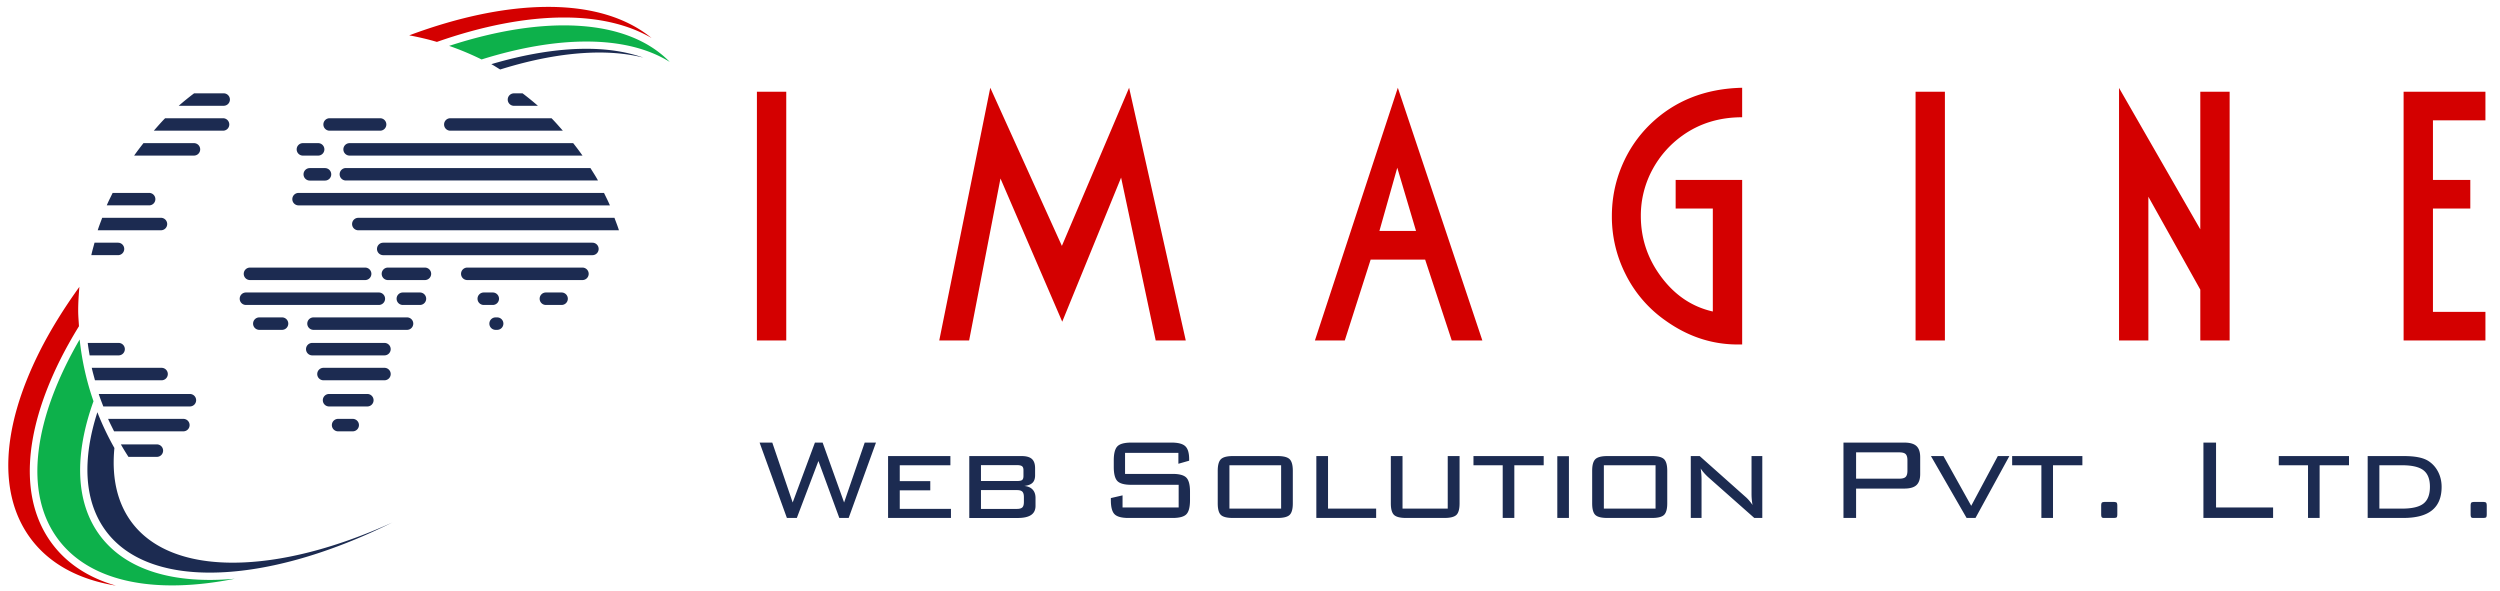 <svg xmlns="http://www.w3.org/2000/svg" width="239.669" height="56.667" viewBox="0 0 239.669 56.667"><path d="M72.563 8.796h2.813V32.64h-2.813V8.796zm22.372-.383l6.865 15.161 6.445-15.161 5.432 24.228h-2.882l-3.318-15.616-5.643 13.816-5.921-13.729-3.005 15.528h-2.864l4.891-24.227zm39.071 0l8.104 24.228h-2.935l-2.551-7.756h-5.223l-2.48 7.756h-2.864l7.949-24.228zm1.746 13.729l-1.799-6.062-1.712 6.062h3.511zm31.264-13.729v2.829c-2.178 0-4.082.583-5.713 1.747a9.552 9.552 0 0 0-2.829 3.161 9.27 9.27 0 0 0-1.171 4.56c0 2.062.6 3.937 1.8 5.624 1.339 1.887 3.039 3.063 5.101 3.529v-9.869h-3.563v-2.742h6.376v15.772h-.438c-2.457 0-4.751-.757-6.882-2.271a11.87 11.87 0 0 1-3.878-4.507 12.186 12.186 0 0 1-1.293-5.52c0-1.688.32-3.296.961-4.821s1.549-2.858 2.725-4c2.329-2.246 5.263-3.411 8.804-3.492zm16.625.383h2.812V32.64h-2.812V8.796zm27.297 0h2.812V32.64h-2.812v-4.874l-4.979-8.908V32.64h-2.812V8.43l7.79 13.554V8.796zm19.49 0h7.844v2.742h-5.031v5.713h3.581v2.742h-3.581v9.904h5.031v2.742h-7.844V8.796z" fill="#D40000"/><path d="M75.438 49.656L72.82 42.43h1.217l1.955 5.742 2.133-5.742h.738l2.058 5.742 1.976-5.742h1.08l-2.618 7.226h-.896l-2.003-5.462-2.071 5.462h-.951zm9.699 0v-5.934h5.975v.882h-4.854v1.524h2.926v.882h-2.926v1.777h4.908v.868h-6.029zm7.785 0v-5.934h5.011c.456 0 .786.092.991.277.205.184.308.479.308.885v.684c0 .314-.082.553-.246.715-.164.161-.426.263-.786.304.351.036.618.153.8.353.182.197.273.463.273.796v.759c0 .392-.141.684-.424.875s-.713.287-1.292.287h-4.635zm5.195-4.02v-.561c0-.183-.045-.309-.137-.379-.091-.071-.257-.106-.499-.106h-3.438v1.524h3.438c.26 0 .431-.034.513-.103s.123-.192.123-.375zm-4.074 1.347v1.805h3.438c.255 0 .432-.049.53-.147.098-.098.147-.271.147-.522v-.465c0-.246-.05-.419-.15-.52s-.276-.15-.526-.15h-3.439zm18.926-3.568h-5.113v2.017h4.553c.643 0 1.083.118 1.319.355s.355.686.355 1.347v.813c0 .665-.116 1.116-.349 1.354s-.674.355-1.326.355h-4.218c-.656 0-1.103-.119-1.34-.359-.237-.238-.355-.688-.355-1.35v-.198l1.121-.26v1.162h5.38v-2.174h-4.539c-.656 0-1.101-.12-1.333-.358-.232-.24-.349-.689-.349-1.351v-.629c0-.661.116-1.11.349-1.351.232-.238.677-.358 1.333-.358h3.849c.643 0 1.086.117 1.33.353.244.234.366.646.366 1.233v.15l-1.032.294v-1.045zm3.772 1.715c0-.542.103-.912.308-1.111.205-.197.588-.297 1.148-.297h4.286c.561 0 .943.1 1.148.297.205.199.308.569.308 1.111v3.124c0 .542-.102.911-.304 1.107-.203.196-.588.294-1.152.294h-4.286c-.57 0-.955-.097-1.155-.291-.201-.193-.301-.563-.301-1.11V45.13zm1.121 3.63h4.956v-4.156h-4.956v4.156zm8.332.896v-5.934h1.121v5.038h4.613v.896h-5.734zm8.263-5.934v5.038h4.334v-5.038h1.135v4.532c0 .547-.102.917-.304 1.11-.203.194-.588.291-1.152.291h-3.678c-.564 0-.949-.098-1.152-.294-.202-.196-.304-.565-.304-1.107v-4.532h1.121zm10.718.882v5.052h-1.114v-5.052h-2.803v-.882h6.733v.882h-2.816zm5.234 5.052h-1.114v-5.92h1.114v5.92zm2.228-4.526c0-.542.103-.912.308-1.111.205-.197.588-.297 1.148-.297h4.286c.561 0 .943.1 1.148.297.205.199.308.569.308 1.111v3.124c0 .542-.102.911-.304 1.107-.203.196-.587.294-1.152.294h-4.286c-.569 0-.955-.097-1.155-.291-.2-.193-.301-.563-.301-1.11V45.13zm1.121 3.63h4.956v-4.156h-4.956v4.156zm9.282-3.848a6.992 6.992 0 0 1 .083 1.059v3.685h-1.032v-5.934h.854l4.354 3.876c.128.109.25.23.365.362.117.132.231.282.346.451a5.991 5.991 0 0 1-.095-1.107v-3.582h1.032v5.934h-.766l-4.443-3.931a5.529 5.529 0 0 1-.399-.413 3.494 3.494 0 0 1-.299-.4zm13.689 4.744V42.43h5.824c.542 0 .933.11 1.173.331.238.222.358.578.358 1.07v1.613c0 .487-.12.842-.358 1.063-.24.222-.631.332-1.173.332h-4.614v2.816h-1.21zm5.353-6.289h-4.143v2.522h4.143c.296 0 .5-.057.611-.171.112-.114.168-.31.168-.588v-1.005c0-.278-.056-.474-.168-.588-.111-.114-.315-.17-.611-.17zm6.451 6.289l-3.418-5.934h1.203l2.659 4.771 2.55-4.771h1.107l-3.247 5.934h-.854zm8.284-5.052v5.052h-1.114v-5.052H192.9v-.882h6.733v.882h-2.816zm5.742 3.514c.196 0 .315.024.359.071.043.049.064.149.064.305v.8c0 .155-.02.254-.059.298-.038.043-.16.064-.365.064h-.841c-.109 0-.184-.021-.222-.064-.039-.044-.059-.143-.059-.298v-.8c0-.155.021-.256.064-.305.044-.047.163-.071.359-.071h.7zm8.678 1.538V42.43h1.21v6.221h5.469v1.005h-6.679zm11.141-5.052v5.052h-1.114v-5.052h-2.803v-.882h6.733v.882h-2.816zm8.024-.882c.565 0 1.04.037 1.426.113.385.074.702.189.953.345.405.255.723.603.95 1.042.228.44.342.925.342 1.453 0 .998-.303 1.744-.909 2.238-.606.495-1.526.742-2.762.742h-3.418v-5.934h3.418zm-.123.882h-2.174v4.156h2.174c.966 0 1.653-.163 2.061-.489.408-.325.612-.862.612-1.609 0-.729-.206-1.254-.618-1.576-.413-.321-1.098-.482-2.055-.482zm7.697 3.514c.196 0 .315.024.358.071.044.049.065.149.065.305v.8c0 .155-.02.254-.058.298-.039.043-.161.064-.366.064h-.841c-.109 0-.184-.021-.223-.064-.038-.044-.058-.143-.058-.298v-.8c0-.155.021-.256.065-.305.043-.047.162-.071.358-.071h.7zM37.038 11.933c0 .33-.267.597-.597.597h-4.842a.597.597 0 1 1 0-1.195h4.842c.33 0 .597.267.597.598zm-5.94 2.387c0 .33-.267.597-.597.597h-1.462a.597.597 0 1 1 0-1.195h1.462c.33 0 .597.267.597.598zm.657 2.393a.597.597 0 0 1-.597.598h-1.461a.598.598 0 1 1 0-1.196h1.461c.33.001.597.268.597.598zm25.636 7.152a.597.597 0 0 1-.597.598H36.739a.598.598 0 0 1 0-1.196h20.056c.33 0 .596.268.596.598zm-.955 2.386c0 .33-.267.598-.597.598H44.797a.598.598 0 0 1 0-1.196h11.042c.33.001.597.269.597.598zm-20.832 0c0 .33-.267.598-.596.598H23.965a.598.598 0 0 1 0-1.196h11.043a.599.599 0 0 1 .596.598zm5.731 0c0 .33-.267.598-.598.598h-3.581a.599.599 0 0 1 0-1.196h3.581a.599.599 0 0 1 .598.598zm6.505 2.387c0 .33-.267.598-.598.598h-.865a.598.598 0 0 1 0-1.196h.865a.599.599 0 0 1 .598.598zm-6.983 0c0 .33-.267.598-.597.598h-1.641a.598.598 0 0 1 0-1.196h1.641c.33.001.597.269.597.598zm-3.94 0c0 .33-.267.598-.597.598H23.578a.598.598 0 0 1 0-1.196H36.32a.598.598 0 0 1 .597.598zm17.52 0c0 .33-.268.598-.598.598h-1.506a.598.598 0 0 1 0-1.196h1.506a.6.6 0 0 1 .598.598zm-6.178 2.387a.599.599 0 0 1-.598.598h-.149a.597.597 0 1 1 0-1.195h.149c.331 0 .598.267.598.597zm-8.64 0a.598.598 0 0 1-.596.598h-8.968a.597.597 0 1 1 0-1.195h8.968c.33 0 .596.267.596.597zm-11.983 0a.598.598 0 0 1-.597.598H24.86a.597.597 0 1 1 0-1.195h2.179c.331 0 .597.267.597.597zm9.819 2.448c0 .33-.267.597-.597.597h-6.923a.597.597 0 1 1 0-1.195h6.923c.33 0 .597.267.597.598zm.001 2.387c0 .33-.267.597-.597.597H31.01a.597.597 0 1 1 0-1.195h5.849c.329 0 .597.267.597.598zm-1.642 2.508a.598.598 0 0 1-.598.598h-3.67a.598.598 0 1 1 0-1.196h3.67c.331 0 .598.268.598.598zm-1.402 2.386c0 .33-.267.598-.597.598h-1.402a.598.598 0 0 1 0-1.196h1.402c.33.001.597.268.597.598zM11.91 23.865a.598.598 0 0 0-.598-.598h-2.25c-.103.399-.224.79-.308 1.195h2.558a.596.596 0 0 0 .598-.597zm2.985-4.774a.597.597 0 0 0-.597-.597h-3.499c-.19.396-.395.786-.564 1.194h4.063a.596.596 0 0 0 .597-.597zm1.133 2.387a.597.597 0 0 0-.597-.598H9.798c-.144.397-.304.788-.43 1.195h6.063a.595.595 0 0 0 .597-.597zm2.775 16.89a.597.597 0 0 0-.597-.598h-8.74c.129.406.288.798.438 1.195h8.303c.33 0 .596-.266.596-.597zm-3.789 4.235h-3.426c.229.408.475.803.726 1.195h2.701a.598.598 0 1 0-.001-1.195zm4.177-28.283a.597.597 0 0 0-.597-.598h-4.84c-.306.391-.61.785-.894 1.194h5.734a.595.595 0 0 0 .597-.596zm2.253-4.179a.596.596 0 1 0 0-1.194h-2.837c-.505.381-.996.777-1.471 1.193h4.308zm6.58 8.95c0 .331.267.598.598.598H58.47c-.171-.408-.375-.798-.565-1.194H28.622a.597.597 0 0 0-.598.596zM16.088 35.86a.597.597 0 0 0-.597-.598H8.797c.086.404.203.798.307 1.195h6.387c.33 0 .597-.267.597-.597zm-4.717-1.79a.597.597 0 1 0 0-1.195h-2.96c.047.402.116.798.182 1.194h2.778zm6.806 6.684a.597.597 0 0 0-.597-.598h-7.218c.176.408.38.799.576 1.195h6.642a.596.596 0 0 0 .597-.597zM48.675 9.546c0 .33.268.598.598.598h2.296a26.33 26.33 0 0 0-1.47-1.195h-.826a.597.597 0 0 0-.598.597zm10.661 12.53c-.126-.407-.285-.798-.43-1.195H34.352a.598.598 0 1 0 0 1.196h24.984zm-26.775-5.37c0 .331.267.598.597.598h24.17c-.223-.41-.481-.799-.725-1.194H33.158a.595.595 0 0 0-.597.596zm10.012-4.773c0 .33.267.597.596.597h10.79c-.356-.403-.706-.813-1.085-1.194H43.17a.595.595 0 0 0-.597.597zm-20.592 0a.597.597 0 0 0-.597-.598H15.83c-.38.382-.729.791-1.085 1.194h6.639a.595.595 0 0 0 .597-.596zm10.937 2.387c0 .33.267.597.598.597h22.328a25.58 25.58 0 0 0-.894-1.194H33.516a.596.596 0 0 0-.598.597z" fill="#1C2B51"/><path d="M41.885 4.018c4.327-1.518 8.486-2.34 12.197-2.34 3.343 0 6.169.677 8.381 1.965-2.387-1.95-5.745-2.982-9.897-2.982-4.039 0-8.6.961-13.336 2.728.9.166 1.787.373 2.655.629zM5.038 52.18c-3.148-4.154-2.881-10.454.753-17.732a41.942 41.942 0 0 1 1.779-3.172c-.027-.499-.075-.99-.075-1.496 0-.771.052-1.527.115-2.281-1.497 2.084-2.807 4.187-3.852 6.279-3.67 7.36-3.941 13.725-.761 17.926 1.789 2.361 4.564 3.862 8.12 4.439-2.591-.746-4.653-2.077-6.079-3.963z" fill="#D40000"/><path d="M9.628 51.4c-2.43-3.209-2.506-7.805-.665-12.934a26.54 26.54 0 0 1-1.327-5.923C3.24 40.118 2.198 47.245 5.609 51.748c3.121 4.122 9.373 5.241 16.911 3.733-5.718.529-10.371-.753-12.892-4.081zM46.169 5.7c7.382-2.316 13.925-2.342 18.043.241-4.076-4.194-12.034-4.523-21.155-1.542 1.071.37 2.108.807 3.112 1.301z" fill="#0DB14B"/><path d="M47.952 6.662c3.378-1.059 6.609-1.626 9.525-1.626 1.538 0 2.936.171 4.197.486-1.57-.55-3.39-.845-5.454-.845-2.802 0-5.889.519-9.117 1.474.292.157.564.343.849.511zM12.658 50.117c-1.447-1.912-1.96-4.378-1.69-7.167a26.694 26.694 0 0 1-1.632-3.431c-1.465 4.551-1.298 8.591.864 11.448 1.946 2.57 5.375 3.928 9.912 3.928 5.166 0 11.287-1.722 17.5-4.805-5.446 2.479-10.753 3.852-15.3 3.852-4.419 0-7.757-1.323-9.654-3.825z" fill="#1C2B51"/><path d="M-664.082 217.444c.697 0 2.066-1.059.762-1.059-.698 0-2.067 1.059-.762 1.059z"/></svg>